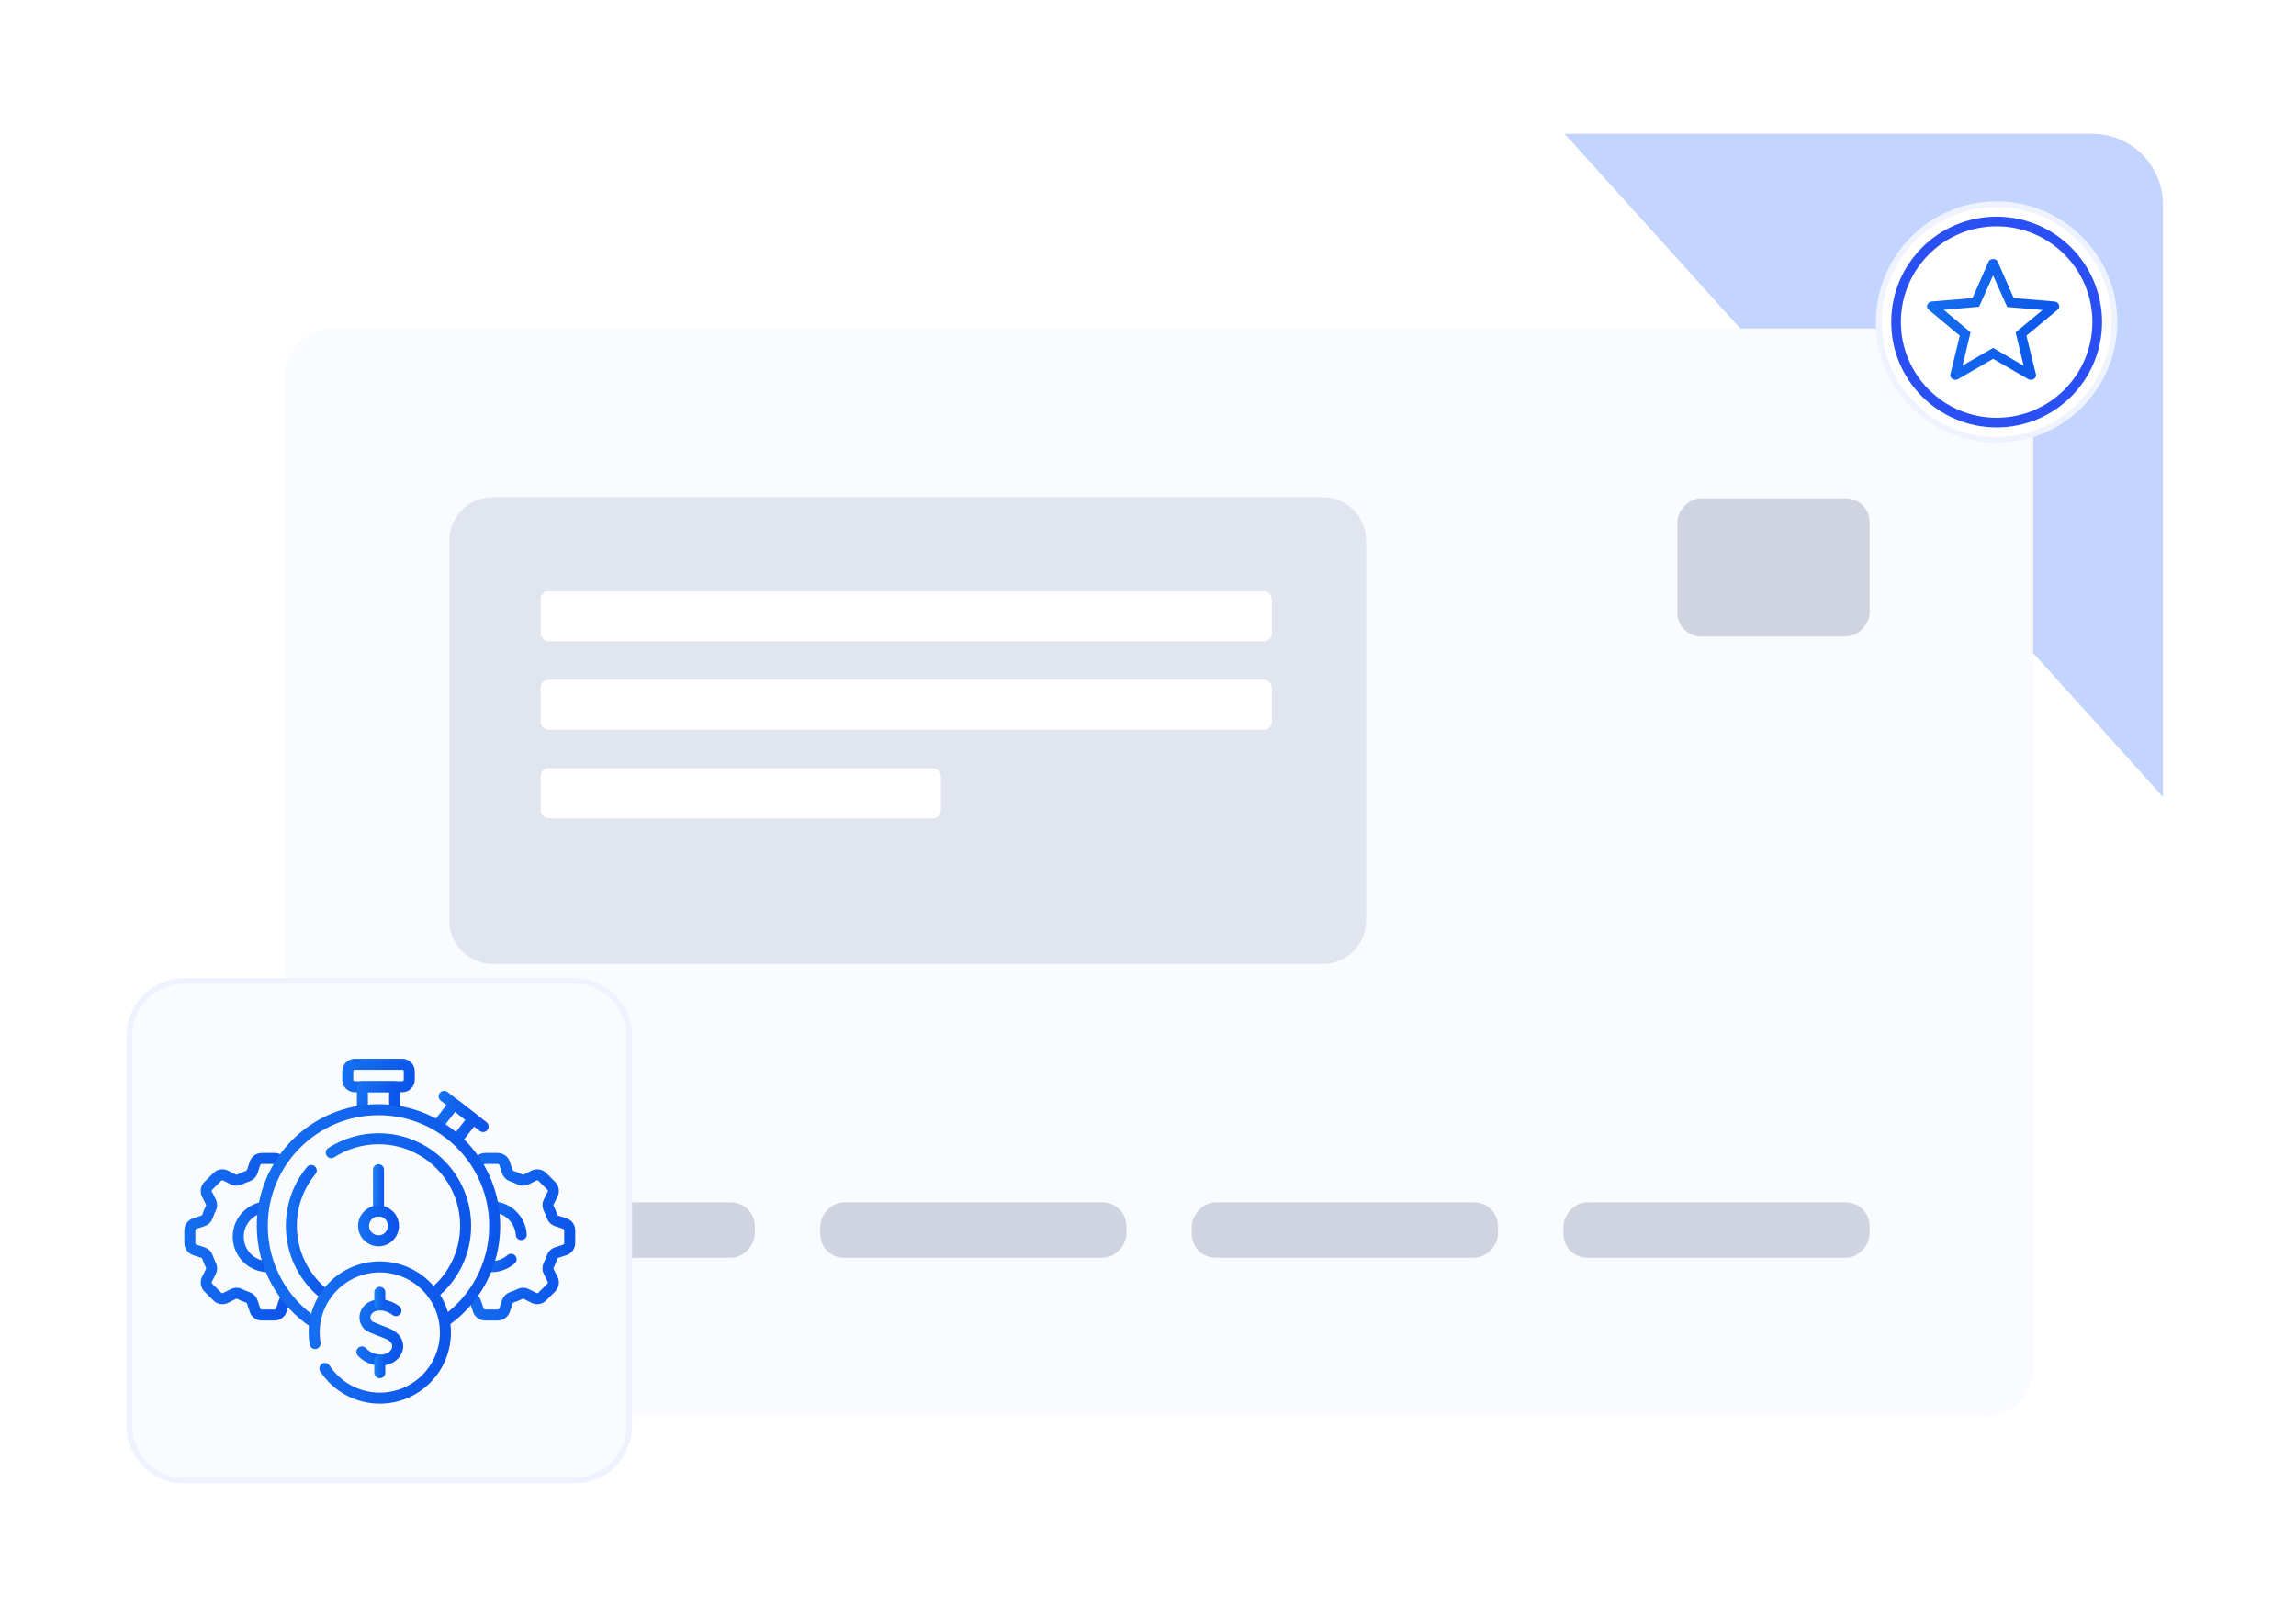 <svg width="399" height="281" viewBox="0 0 399 281" fill="none" xmlns="http://www.w3.org/2000/svg">
<path d="M47.836 23.258L363.617 23.258C370.386 23.258 375.873 28.745 375.873 35.514L375.873 249.246C375.873 258.376 368.472 265.777 359.342 265.777L166.546 265.777C161.864 265.777 157.401 263.792 154.266 260.314L35.557 128.613C32.819 125.577 31.305 121.633 31.305 117.545L31.305 39.789C31.305 30.659 38.706 23.258 47.836 23.258Z" fill="#C3D4FF"/>
<path d="M382.468 280.546H14.178C6.348 280.546 0 274.199 0 266.368V16.532C0 7.401 7.401 0 16.532 0H243.562C248.241 0 252.701 1.983 255.836 5.457L394.742 159.409C397.483 162.447 399 166.392 399 170.484V264.015C399 273.145 391.599 280.546 382.468 280.546Z" fill="white"/>
<g filter="url(#filter0_ddd_4376_4008)">
<path d="M353.314 53.998C353.314 49.433 349.614 45.732 345.049 45.732H57.813C53.248 45.732 49.547 49.433 49.547 53.998V226.546C49.547 231.112 53.248 234.812 57.813 234.812H345.049C349.614 234.812 353.314 231.112 353.314 226.546V53.998Z" fill="#FAFBFF"/>
<rect width="33.417" height="24.021" rx="4.133" transform="matrix(-1 0 0 1 324.9 75.245)" fill="#D0D4E0"/>
<rect width="53.211" height="9.634" rx="4.133" transform="matrix(-1 0 0 1 324.9 197.619)" fill="#D0D4E0"/>
<rect width="53.211" height="9.634" rx="4.133" transform="matrix(-1 0 0 1 260.324 197.619)" fill="#D0D4E0"/>
<rect width="53.211" height="9.634" rx="4.133" transform="matrix(-1 0 0 1 195.748 197.619)" fill="#D0D4E0"/>
<rect width="53.211" height="9.634" rx="4.133" transform="matrix(-1 0 0 1 131.172 197.619)" fill="#D0D4E0"/>
<path d="M237.41 82.6C237.41 78.431 234.03 75.052 229.861 75.052H85.626C81.457 75.052 78.078 78.431 78.078 82.601V148.631C78.078 152.8 81.457 156.18 85.626 156.18H229.861C234.03 156.18 237.41 152.8 237.41 148.631V82.6Z" fill="#E1E5F0"/>
<rect x="93.959" y="106.781" width="127.066" height="8.694" rx="1.338" fill="white"/>
<rect x="93.959" y="122.164" width="69.552" height="8.694" rx="1.338" fill="white"/>
<rect x="93.959" y="91.4" width="127.066" height="8.694" rx="1.338" fill="white"/>
</g>
<path d="M346.975 35.5C358.282 35.5 367.449 44.667 367.449 55.975C367.449 67.282 358.283 76.449 346.975 76.449C335.667 76.449 326.5 67.282 326.5 55.975C326.5 44.667 335.667 35.5 346.975 35.5Z" fill="white"/>
<path d="M346.975 35.5C358.282 35.5 367.449 44.667 367.449 55.975C367.449 67.282 358.283 76.449 346.975 76.449C335.667 76.449 326.5 67.282 326.5 55.975C326.5 44.667 335.667 35.5 346.975 35.5Z" stroke="#EFF3FF"/>
<path d="M346.975 73.454C356.628 73.454 364.454 65.629 364.454 55.975C364.454 46.322 356.628 38.496 346.975 38.496C337.322 38.496 329.496 46.322 329.496 55.975C329.496 65.629 337.322 73.454 346.975 73.454Z" stroke="#2A4FF2" stroke-width="1.678" stroke-linecap="round" stroke-linejoin="round"/>
<path d="M341.057 63.541L346.365 60.471L351.673 63.581L350.283 57.764L354.959 53.886L348.808 53.361L346.365 47.867L343.922 53.32L337.771 53.846L342.447 57.764L341.057 63.541ZM346.365 62.372L340.248 65.914C340.069 65.999 339.902 66.034 339.748 66.018C339.595 66 339.446 65.95 339.301 65.866C339.155 65.78 339.045 65.658 338.971 65.501C338.897 65.343 338.89 65.171 338.951 64.985L340.579 58.344L335.195 53.868C335.043 53.75 334.943 53.608 334.895 53.443C334.847 53.278 334.857 53.121 334.927 52.97C334.997 52.819 335.089 52.695 335.205 52.598C335.322 52.504 335.479 52.441 335.677 52.407L342.781 51.813L345.551 45.524C345.628 45.346 345.738 45.218 345.881 45.139C346.025 45.061 346.186 45.022 346.365 45.022C346.544 45.022 346.705 45.061 346.85 45.139C346.995 45.218 347.105 45.346 347.179 45.524L349.949 51.813L357.052 52.407C357.251 52.44 357.408 52.504 357.525 52.6C357.642 52.694 357.735 52.818 357.805 52.97C357.873 53.121 357.884 53.278 357.835 53.443C357.787 53.608 357.687 53.75 357.535 53.868L352.152 58.344L353.779 64.985C353.842 65.169 353.836 65.341 353.761 65.499C353.686 65.657 353.575 65.779 353.429 65.864C353.285 65.95 353.136 66.001 352.982 66.018C352.83 66.034 352.663 65.999 352.484 65.914L346.365 62.372Z" fill="url(#paint0_linear_4376_4008)"/>
<path d="M32 170.5H99.844C105.09 170.5 109.344 174.753 109.344 180V247.844C109.344 253.09 105.09 257.344 99.844 257.344H32C26.753 257.344 22.5 253.09 22.5 247.844V180C22.5 174.753 26.753 170.5 32 170.5Z" fill="#FAFBFF"/>
<path d="M32 170.5H99.844C105.09 170.5 109.344 174.753 109.344 180V247.844C109.344 253.09 105.09 257.344 99.844 257.344H32C26.753 257.344 22.5 253.09 22.5 247.844V180C22.5 174.753 26.753 170.5 32 170.5Z" stroke="#EFF3FF"/>
<path d="M48.835 202.073C48.627 201.639 48.187 201.355 47.696 201.355H45.505C44.957 201.355 44.471 201.708 44.302 202.23L43.854 203.607C43.73 203.988 43.438 204.295 43.057 204.423C42.572 204.587 42.101 204.782 41.648 205.008C41.294 205.184 40.876 205.175 40.524 204.996L39.224 204.333C38.736 204.084 38.143 204.178 37.755 204.566L36.206 206.114C35.819 206.502 35.725 207.095 35.974 207.583L36.636 208.884C36.816 209.236 36.825 209.653 36.649 210.007C36.423 210.46 36.227 210.931 36.064 211.417C35.936 211.797 35.629 212.09 35.247 212.214L33.87 212.661C33.349 212.831 32.996 213.316 32.996 213.864V216.055C32.996 216.603 33.349 217.088 33.87 217.258L35.247 217.705C35.629 217.829 35.936 218.122 36.064 218.502C36.227 218.988 36.423 219.459 36.649 219.912C36.825 220.266 36.816 220.683 36.636 221.035L35.974 222.336C35.725 222.824 35.819 223.417 36.206 223.805L37.755 225.354C38.143 225.741 38.736 225.835 39.224 225.586L40.524 224.924C40.876 224.744 41.294 224.735 41.648 224.911C42.101 225.137 42.572 225.333 43.057 225.496C43.438 225.624 43.73 225.931 43.854 226.312L44.302 227.69C44.471 228.211 44.957 228.564 45.505 228.564H47.696C48.243 228.564 48.729 228.211 48.898 227.69L49.346 226.312C49.446 226.006 49.655 225.75 49.93 225.594" stroke="url(#paint1_linear_4376_4008)" stroke-width="1.915" stroke-miterlimit="10" stroke-linejoin="round"/>
<path d="M45.842 209.816C43.329 210.184 41.398 212.345 41.398 214.96C41.398 217.833 43.727 220.162 46.6 220.162C46.686 220.162 46.772 220.158 46.857 220.154" stroke="url(#paint2_linear_4376_4008)" stroke-width="1.915" stroke-miterlimit="10" stroke-linejoin="round"/>
<path d="M81.732 225.452C81.774 225.467 81.816 225.483 81.858 225.497C82.238 225.625 82.531 225.932 82.655 226.313L83.102 227.691C83.272 228.212 83.757 228.565 84.305 228.565H86.496C87.044 228.565 87.53 228.212 87.699 227.691L88.147 226.313C88.27 225.932 88.563 225.625 88.944 225.497C89.429 225.334 89.9 225.138 90.353 224.912C90.707 224.736 91.124 224.745 91.477 224.925L92.777 225.587C93.266 225.836 93.858 225.742 94.246 225.355L95.795 223.806C96.182 223.418 96.276 222.825 96.027 222.337L95.365 221.036C95.185 220.685 95.176 220.267 95.352 219.913C95.578 219.46 95.774 218.989 95.937 218.503C96.065 218.123 96.372 217.83 96.753 217.706L98.13 217.259C98.652 217.089 99.005 216.604 99.005 216.056V213.865C99.005 213.317 98.652 212.832 98.13 212.662L96.753 212.215C96.372 212.091 96.065 211.798 95.937 211.418C95.774 210.932 95.578 210.461 95.352 210.008C95.176 209.655 95.185 209.237 95.365 208.885L96.027 207.584C96.276 207.096 96.182 206.503 95.795 206.115L94.246 204.567C93.858 204.179 93.266 204.085 92.777 204.334L91.477 204.997C91.125 205.176 90.707 205.185 90.353 205.009C89.9 204.783 89.429 204.588 88.944 204.424C88.563 204.297 88.27 203.989 88.147 203.608L87.699 202.23C87.53 201.709 87.044 201.356 86.496 201.356H84.305C83.757 201.356 83.272 201.709 83.102 202.23L83.005 202.53" stroke="url(#paint3_linear_4376_4008)" stroke-width="1.915" stroke-miterlimit="10" stroke-linejoin="round"/>
<path d="M83.949 195.807L77.184 190.562" stroke="url(#paint4_linear_4376_4008)" stroke-width="1.915" stroke-miterlimit="10" stroke-linecap="round" stroke-linejoin="round"/>
<path d="M65.773 203.313V210.476" stroke="url(#paint5_linear_4376_4008)" stroke-width="1.915" stroke-miterlimit="10" stroke-linecap="round" stroke-linejoin="round"/>
<path d="M68.795 227.802C68.795 227.802 67.075 226.356 65.047 226.967C63.184 227.528 62.923 229.676 64.271 230.554C64.271 230.554 65.593 231.144 67.06 231.685C70.59 232.987 69.069 236.403 66.227 236.403C64.804 236.403 63.61 235.78 62.887 234.982" stroke="url(#paint6_linear_4376_4008)" stroke-width="1.915" stroke-miterlimit="10" stroke-linecap="round" stroke-linejoin="round"/>
<path d="M66 226.743V224.621" stroke="url(#paint7_linear_4376_4008)" stroke-width="1.915" stroke-miterlimit="10" stroke-linecap="round" stroke-linejoin="round"/>
<path d="M66 238.598V236.477" stroke="url(#paint8_linear_4376_4008)" stroke-width="1.915" stroke-miterlimit="10" stroke-linecap="round" stroke-linejoin="round"/>
<path d="M84.709 220.114C84.935 220.145 85.166 220.162 85.4 220.162C86.707 220.162 87.899 219.679 88.813 218.884" stroke="url(#paint9_linear_4376_4008)" stroke-width="1.915" stroke-miterlimit="10" stroke-linecap="round" stroke-linejoin="round"/>
<path d="M90.587 214.588C90.402 211.989 88.31 209.92 85.701 209.771" stroke="url(#paint10_linear_4376_4008)" stroke-width="1.915" stroke-miterlimit="10" stroke-linecap="round" stroke-linejoin="round"/>
<path d="M66.381 215.598C67.775 215.264 68.635 213.864 68.302 212.469C67.968 211.075 66.567 210.215 65.173 210.549C63.779 210.882 62.919 212.283 63.252 213.677C63.586 215.071 64.986 215.931 66.381 215.598Z" stroke="url(#paint11_linear_4376_4008)" stroke-width="1.915" stroke-miterlimit="10" stroke-linecap="round" stroke-linejoin="round"/>
<path d="M69.906 188.883H61.648C60.977 188.883 60.434 188.339 60.434 187.669V186.2C60.434 185.529 60.977 184.985 61.648 184.985H69.906C70.576 184.985 71.12 185.529 71.12 186.2V187.669C71.12 188.339 70.576 188.883 69.906 188.883Z" stroke="url(#paint12_linear_4376_4008)" stroke-width="1.915" stroke-miterlimit="10" stroke-linecap="round" stroke-linejoin="round"/>
<path d="M68.573 193.069V188.883H62.978V193.069" stroke="url(#paint13_linear_4376_4008)" stroke-width="1.915" stroke-miterlimit="10" stroke-linejoin="round"/>
<path d="M79.368 198.134L82.215 194.462L78.919 191.906L76.01 195.659" stroke="url(#paint14_linear_4376_4008)" stroke-width="1.915" stroke-miterlimit="10" stroke-linejoin="round"/>
<path d="M77.242 229.698C82.516 226.054 85.972 219.967 85.972 213.072C85.972 201.918 76.93 192.876 65.776 192.876C54.622 192.876 45.58 201.918 45.58 213.072C45.58 220.143 49.214 226.363 54.716 229.971" stroke="url(#paint15_linear_4376_4008)" stroke-width="1.915" stroke-miterlimit="10" stroke-linejoin="round"/>
<path d="M75.221 224.903C78.692 222.129 80.916 217.86 80.916 213.071C80.916 204.709 74.137 197.931 65.775 197.931C62.749 197.931 59.931 198.819 57.566 200.348" stroke="url(#paint16_linear_4376_4008)" stroke-width="1.915" stroke-miterlimit="10" stroke-linecap="round" stroke-linejoin="round"/>
<path d="M54.088 203.444C51.929 206.061 50.633 209.415 50.633 213.072C50.633 217.993 52.981 222.364 56.617 225.13" stroke="url(#paint17_linear_4376_4008)" stroke-width="1.915" stroke-miterlimit="10" stroke-linecap="round" stroke-linejoin="round"/>
<path d="M56.459 237.856C58.497 240.962 62.008 243.015 65.999 243.015C72.298 243.015 77.403 237.909 77.403 231.611C77.403 225.313 72.298 220.207 65.999 220.207C59.701 220.207 54.596 225.313 54.596 231.611C54.596 232.264 54.654 232.903 54.759 233.526" stroke="url(#paint18_linear_4376_4008)" stroke-width="1.915" stroke-miterlimit="10" stroke-linecap="round" stroke-linejoin="round"/>
<defs>
<filter id="filter0_ddd_4376_4008" x="33.015" y="33.334" width="336.831" height="222.143" filterUnits="userSpaceOnUse" color-interpolation-filters="sRGB">
<feFlood flood-opacity="0" result="BackgroundImageFix"/>
<feColorMatrix in="SourceAlpha" type="matrix" values="0 0 0 0 0 0 0 0 0 0 0 0 0 0 0 0 0 0 127 0" result="hardAlpha"/>
<feOffset dy="3.1"/>
<feGaussianBlur stdDeviation="4.133"/>
<feComposite in2="hardAlpha" operator="out"/>
<feColorMatrix type="matrix" values="0 0 0 0 0.118 0 0 0 0 0 0 0 0 0 0.369 0 0 0 0.04 0"/>
<feBlend mode="normal" in2="BackgroundImageFix" result="effect1_dropShadow_4376_4008"/>
<feColorMatrix in="SourceAlpha" type="matrix" values="0 0 0 0 0 0 0 0 0 0 0 0 0 0 0 0 0 0 127 0" result="hardAlpha"/>
<feOffset dy="4.133"/>
<feGaussianBlur stdDeviation="2.066"/>
<feComposite in2="hardAlpha" operator="out"/>
<feColorMatrix type="matrix" values="0 0 0 0 0.118 0 0 0 0 0 0 0 0 0 0.369 0 0 0 0.02 0"/>
<feBlend mode="normal" in2="effect1_dropShadow_4376_4008" result="effect2_dropShadow_4376_4008"/>
<feColorMatrix in="SourceAlpha" type="matrix" values="0 0 0 0 0 0 0 0 0 0 0 0 0 0 0 0 0 0 127 0" result="hardAlpha"/>
<feOffset dy="4.133"/>
<feGaussianBlur stdDeviation="8.266"/>
<feComposite in2="hardAlpha" operator="out"/>
<feColorMatrix type="matrix" values="0 0 0 0 0.781 0 0 0 0 0.743 0 0 0 0 0.862 0 0 0 0.25 0"/>
<feBlend mode="normal" in2="effect2_dropShadow_4376_4008" result="effect3_dropShadow_4376_4008"/>
<feBlend mode="normal" in="SourceGraphic" in2="effect3_dropShadow_4376_4008" result="shape"/>
</filter>
<linearGradient id="paint0_linear_4376_4008" x1="313.582" y1="-19.297" x2="368.948" y2="-11.368" gradientUnits="userSpaceOnUse">
<stop stop-color="#1F8CF6"/>
<stop offset="1" stop-color="#0D55EA"/>
</linearGradient>
<linearGradient id="paint1_linear_4376_4008" x1="17.326" y1="118.023" x2="58.653" y2="121.386" gradientUnits="userSpaceOnUse">
<stop stop-color="#1F8CF6"/>
<stop offset="1" stop-color="#0D55EA"/>
</linearGradient>
<linearGradient id="paint2_linear_4376_4008" x1="36.347" y1="178.131" x2="49.693" y2="179.051" gradientUnits="userSpaceOnUse">
<stop stop-color="#1F8CF6"/>
<stop offset="1" stop-color="#0D55EA"/>
</linearGradient>
<linearGradient id="paint3_linear_4376_4008" x1="65.75" y1="118.024" x2="107.89" y2="121.522" gradientUnits="userSpaceOnUse">
<stop stop-color="#1F8CF6"/>
<stop offset="1" stop-color="#0D55EA"/>
</linearGradient>
<linearGradient id="paint4_linear_4376_4008" x1="70.923" y1="174.496" x2="87.084" y2="177.221" gradientUnits="userSpaceOnUse">
<stop stop-color="#1F8CF6"/>
<stop offset="1" stop-color="#0D55EA"/>
</linearGradient>
<linearGradient id="paint5_linear_4376_4008" x1="64.848" y1="181.377" x2="67.304" y2="181.422" gradientUnits="userSpaceOnUse">
<stop stop-color="#1F8CF6"/>
<stop offset="1" stop-color="#0D55EA"/>
</linearGradient>
<linearGradient id="paint6_linear_4376_4008" x1="57.126" y1="197.455" x2="72.309" y2="198.745" gradientUnits="userSpaceOnUse">
<stop stop-color="#1F8CF6"/>
<stop offset="1" stop-color="#0D55EA"/>
</linearGradient>
<linearGradient id="paint7_linear_4376_4008" x1="65.075" y1="218.123" x2="67.522" y2="218.274" gradientUnits="userSpaceOnUse">
<stop stop-color="#1F8CF6"/>
<stop offset="1" stop-color="#0D55EA"/>
</linearGradient>
<linearGradient id="paint8_linear_4376_4008" x1="65.075" y1="229.979" x2="67.522" y2="230.13" gradientUnits="userSpaceOnUse">
<stop stop-color="#1F8CF6"/>
<stop offset="1" stop-color="#0D55EA"/>
</linearGradient>
<linearGradient id="paint9_linear_4376_4008" x1="80.911" y1="214.97" x2="89.482" y2="218.569" gradientUnits="userSpaceOnUse">
<stop stop-color="#1F8CF6"/>
<stop offset="1" stop-color="#0D55EA"/>
</linearGradient>
<linearGradient id="paint10_linear_4376_4008" x1="81.18" y1="195.017" x2="92.974" y2="196.581" gradientUnits="userSpaceOnUse">
<stop stop-color="#1F8CF6"/>
<stop offset="1" stop-color="#0D55EA"/>
</linearGradient>
<linearGradient id="paint11_linear_4376_4008" x1="54.278" y1="196.805" x2="66.855" y2="195.483" gradientUnits="userSpaceOnUse">
<stop stop-color="#1F8CF6"/>
<stop offset="1" stop-color="#0D55EA"/>
</linearGradient>
<linearGradient id="paint12_linear_4376_4008" x1="50.545" y1="173.048" x2="73.807" y2="181.387" gradientUnits="userSpaceOnUse">
<stop stop-color="#1F8CF6"/>
<stop offset="1" stop-color="#0D55EA"/>
</linearGradient>
<linearGradient id="paint13_linear_4376_4008" x1="57.802" y1="176.06" x2="71.137" y2="178.39" gradientUnits="userSpaceOnUse">
<stop stop-color="#1F8CF6"/>
<stop offset="1" stop-color="#0D55EA"/>
</linearGradient>
<linearGradient id="paint14_linear_4376_4008" x1="70.267" y1="172.831" x2="85.258" y2="174.784" gradientUnits="userSpaceOnUse">
<stop stop-color="#1F8CF6"/>
<stop offset="1" stop-color="#0D55EA"/>
</linearGradient>
<linearGradient id="paint15_linear_4376_4008" x1="8.204" y1="79.261" x2="105.458" y2="93.108" gradientUnits="userSpaceOnUse">
<stop stop-color="#1F8CF6"/>
<stop offset="1" stop-color="#0D55EA"/>
</linearGradient>
<linearGradient id="paint16_linear_4376_4008" x1="35.96" y1="115.319" x2="92.594" y2="121.73" gradientUnits="userSpaceOnUse">
<stop stop-color="#1F8CF6"/>
<stop offset="1" stop-color="#0D55EA"/>
</linearGradient>
<linearGradient id="paint17_linear_4376_4008" x1="45.096" y1="137.027" x2="59.776" y2="137.557" gradientUnits="userSpaceOnUse">
<stop stop-color="#1F8CF6"/>
<stop offset="1" stop-color="#0D55EA"/>
</linearGradient>
<linearGradient id="paint18_linear_4376_4008" x1="33.491" y1="150.352" x2="88.578" y2="157.555" gradientUnits="userSpaceOnUse">
<stop stop-color="#1F8CF6"/>
<stop offset="1" stop-color="#0D55EA"/>
</linearGradient>
</defs>
</svg>
